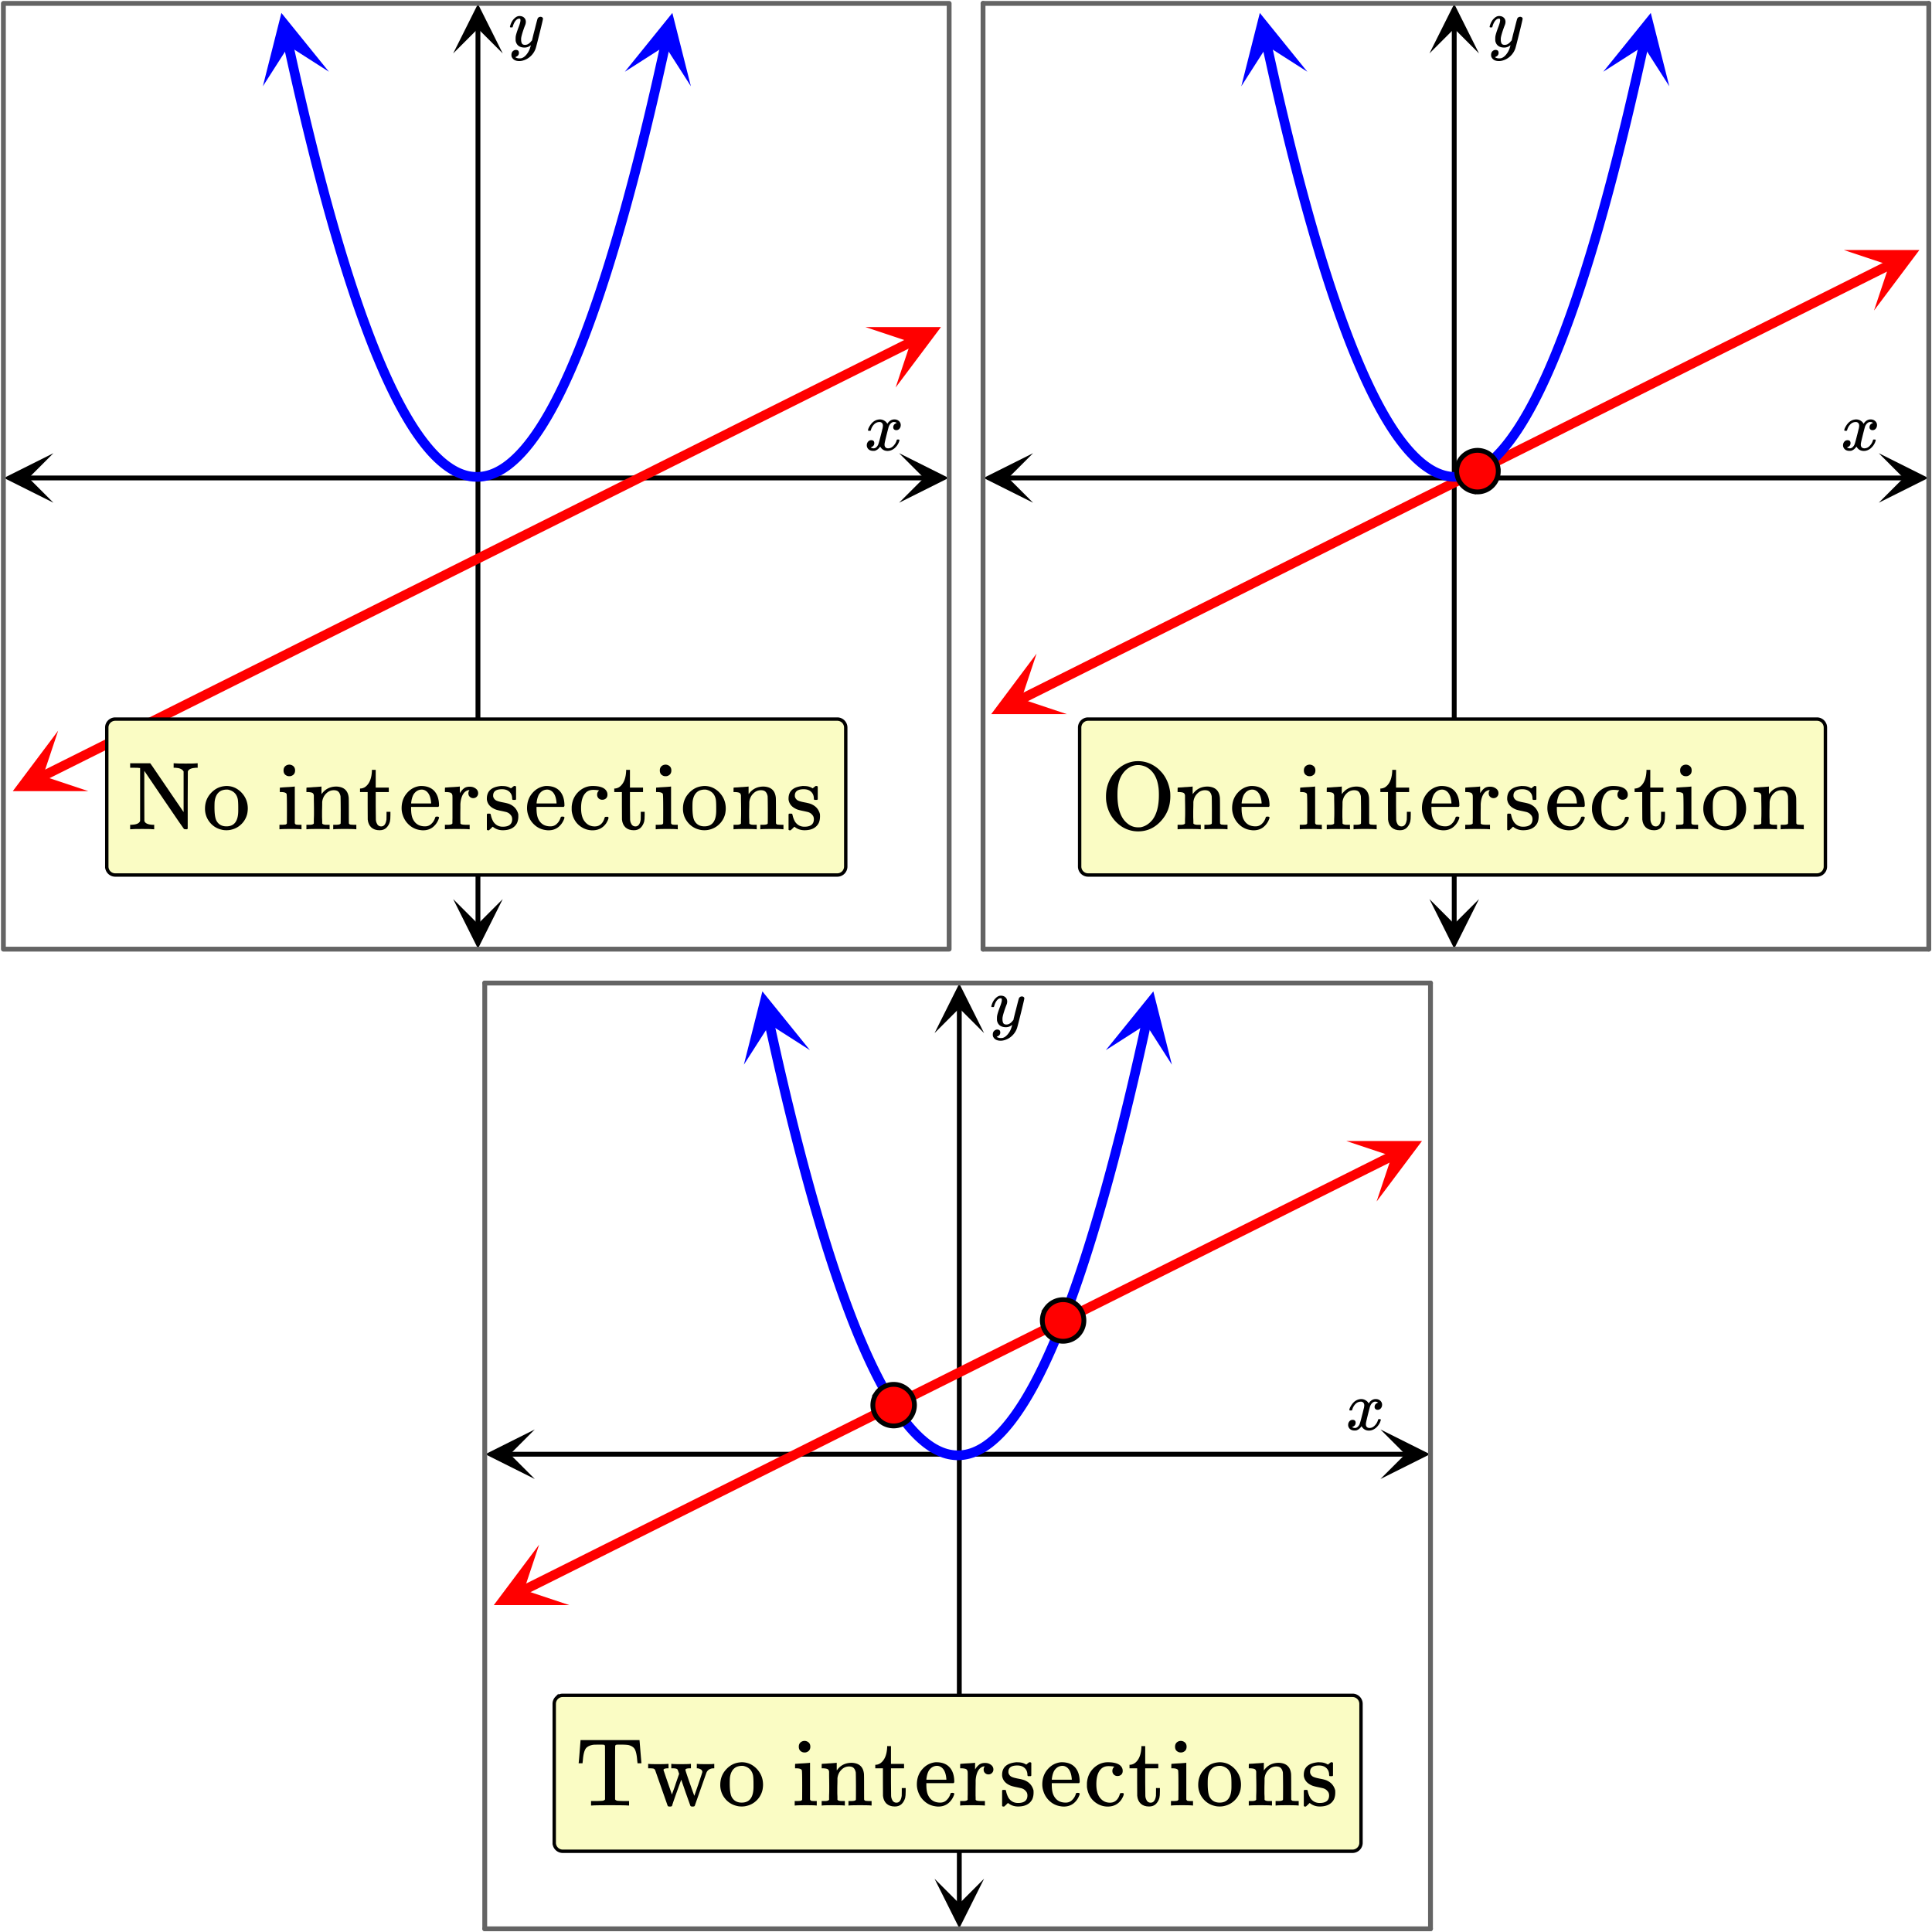 <svg xmlns="http://www.w3.org/2000/svg" xmlns:xlink="http://www.w3.org/1999/xlink" width="569.28" height="569.28" viewBox="0 0 426.96 426.96"><defs><symbol overflow="visible" id="Q"><path d="M.89-4.281c-.062-.051-.093-.102-.093-.157.039-.28.203-.632.484-1.062.477-.727 1.082-1.148 1.813-1.266.144-.02.25-.03.312-.03.364 0 .696.093 1 .28.301.18.52.407.657.688.132-.176.21-.285.234-.328.383-.426.82-.64 1.312-.64.414 0 .754.12 1.016.359.27.242.406.539.406.89 0 .313-.094.578-.281.797a.867.867 0 0 1-.703.328c-.2 0-.36-.055-.484-.172a.584.584 0 0 1-.188-.453c0-.469.258-.789.781-.969a.747.747 0 0 0-.172-.109c-.105-.063-.257-.094-.453-.094a.885.885 0 0 0-.281.032c-.398.167-.688.507-.875 1.015-.031.086-.184.656-.453 1.719C4.66-2.391 4.52-1.79 4.5-1.656a2.175 2.175 0 0 0-.047.453c0 .25.07.45.219.594.144.136.336.203.578.203.426 0 .813-.176 1.156-.531.352-.364.594-.77.719-1.22.031-.1.055-.16.078-.171.031-.02.113-.031.25-.031.195 0 .297.043.297.125 0 .011-.012.07-.031.171-.18.637-.54 1.188-1.078 1.657-.48.386-.985.578-1.516.578-.719 0-1.266-.32-1.64-.969-.294.461-.669.766-1.126.922-.093.02-.23.031-.406.031-.594 0-1.016-.21-1.266-.64a1.104 1.104 0 0 1-.156-.61c0-.3.094-.562.281-.781a.888.888 0 0 1 .704-.328c.445 0 .671.219.671.656 0 .375-.183.652-.546.828-.024.012-.047.028-.079.047l-.078.031a.123.123 0 0 1-.046.016l-.032.016c0 .03.07.074.219.125a.992.992 0 0 0 .406.078c.364 0 .68-.227.953-.688.114-.187.313-.851.594-2 .063-.226.129-.488.203-.781.07-.29.125-.508.156-.656.04-.157.067-.25.079-.282a3.95 3.95 0 0 0 .078-.593c0-.25-.07-.446-.203-.594a.72.72 0 0 0-.547-.219c-.469 0-.875.18-1.219.532a2.824 2.824 0 0 0-.688 1.234c-.023.086-.046.137-.078.156-.023.012-.105.016-.25.016zm0 0"/></symbol><symbol overflow="visible" id="R"><path d="M7.11-6.625c.132 0 .253.043.359.125a.37.37 0 0 1 .156.313c0 .125-.25 1.199-.75 3.218-.5 2.024-.79 3.13-.86 3.328-.167.5-.433.961-.796 1.391-.367.426-.79.758-1.266 1-.555.27-1.07.406-1.547.406-.781 0-1.312-.25-1.594-.75-.105-.136-.156-.34-.156-.61 0-.343.098-.616.297-.812.219-.199.442-.296.672-.296.457 0 .688.218.688.656 0 .375-.184.648-.547.828-.024.008-.047.02-.079.031-.03.02-.058.035-.078.047-.023.008-.039.016-.046.016l-.047.015c.03.063.14.125.328.188a1.4 1.4 0 0 0 .5.094h.11c.175 0 .312-.012.405-.032.383-.105.75-.367 1.094-.781A4.25 4.25 0 0 0 4.766.281c.113-.344.171-.547.171-.61 0-.007-.011-.003-.03.017a.545.545 0 0 0-.095.062 2.057 2.057 0 0 1-1.265.422c-.524 0-.953-.121-1.297-.36-.336-.25-.555-.609-.656-1.078a3.893 3.893 0 0 1-.016-.468c0-.25.008-.442.031-.579.07-.437.313-1.187.72-2.25.218-.601.327-1.023.327-1.265 0-.145-.015-.242-.047-.297-.023-.063-.078-.094-.171-.094h-.063c-.242 0-.469.11-.688.328-.324.336-.574.829-.75 1.485 0 .011-.007.027-.015.047a.188.188 0 0 1-.031.046l-.016.016c-.012.012-.031.016-.063.016h-.39c-.063-.051-.094-.094-.094-.125 0-.032.016-.102.047-.219.207-.719.531-1.273.969-1.672.343-.332.703-.5 1.078-.5.437 0 .781.121 1.031.36.258.23.39.558.39.984-.023.187-.038.293-.046.312 0 .063-.078.29-.235.672-.417 1.137-.667 1.969-.75 2.5a2.863 2.863 0 0 0-.015.36c0 .386.062.683.187.89.125.2.348.297.672.297.239 0 .461-.055.672-.172.207-.125.363-.242.469-.36.113-.124.254-.284.422-.484 0-.007.02-.113.062-.312.051-.207.125-.508.219-.906.102-.406.203-.785.297-1.14.383-1.54.598-2.349.64-2.423.133-.27.36-.406.672-.406zm0 0"/></symbol><symbol overflow="visible" id="S"><path d="M5.656 0C5.47-.04 4.648-.063 3.203-.063c-1.48 0-2.312.024-2.5.063H.531v-.984h.36c.968-.051 1.562-.29 1.78-.72l.063-.124v-11.703h-.093c-.137-.04-.649-.063-1.532-.063H.531v-.984h4.422l.063.062c.03.012.648.914 1.859 2.704 1.219 1.78 2.43 3.562 3.64 5.343l1.829 2.672v-8.969c-.274-.507-.887-.785-1.844-.828h-.36v-.984h.172c.25.043 1.083.062 2.5.062 1.446 0 2.266-.02 2.454-.062h.187v.984h-.36c-1.042.055-1.648.328-1.812.828l-.031 6.313v6.328c-.043.031-.09.074-.14.125h-.297c-.22 0-.352-.02-.391-.063-.086-.082-1.555-2.218-4.406-6.406-2.844-4.187-4.297-6.332-4.36-6.437v5.547l.016 5.53c.164.513.77.794 1.812.845h.36V0zm0 0"/></symbol><symbol overflow="visible" id="T"><path d="M.594-4.563c0-1.3.41-2.414 1.234-3.343.832-.938 1.82-1.473 2.969-1.61.226-.03.406-.046.531-.046 1.238 0 2.317.453 3.234 1.359.989 1 1.485 2.203 1.485 3.61 0 .292-.031.632-.094 1.015a4.655 4.655 0 0 1-1.219 2.344A4.592 4.592 0 0 1 6.454.078c-.337.094-.712.14-1.126.14-.418 0-.793-.046-1.125-.14a4.595 4.595 0 0 1-2.61-1.687 4.695 4.695 0 0 1-1-2.954zM5.719-8.75a3.318 3.318 0 0 0-.344-.016c-.43 0-.836.086-1.219.25-.793.399-1.265 1.172-1.422 2.329-.03.25-.046.703-.046 1.359 0 1.355.132 2.32.406 2.89C3.55-1.07 4.297-.64 5.328-.64c1.738 0 2.61-1.16 2.61-3.484v-.672c0-.926-.04-1.555-.11-1.89-.242-1.114-.945-1.801-2.11-2.063zm0 0"/></symbol><symbol overflow="visible" id="V"><path d="M2.797-14.281c.351.031.644.156.875.375.226.219.344.523.344.906 0 .512-.196.875-.579 1.094a1.215 1.215 0 0 1-.687.187c-.281 0-.516-.062-.703-.187-.387-.219-.578-.582-.578-1.094 0-.395.125-.707.375-.938.25-.226.566-.343.953-.343zM5.266 0c-.157-.04-.899-.063-2.22-.063C1.755-.063.977-.038.72 0H.563v-.984H.89c.406 0 .754-.02 1.046-.063a.47.47 0 0 0 .266-.234c.008-.032.016-1.063.016-3.094 0-2.133-.028-3.273-.078-3.422-.118-.281-.54-.422-1.266-.422H.641v-.484c0-.332.015-.5.046-.5l.204-.016c.144-.008.347-.023.609-.047l.766-.046c.238-.008.492-.024.765-.047l.61-.047c.144-.02.226-.031.25-.031h.062v8.109c.07.148.156.242.25.281.102.031.352.055.75.063h.484V0zm0 0"/></symbol><symbol overflow="visible" id="W"><path d="M4.016-1.281c.113.199.445.297 1 .297h.64V0h-.172c-.187-.04-.984-.063-2.39-.063C1.688-.063.89-.038.704 0H.53v-.984h.64c.552 0 .884-.098 1-.297v-.657c0-.195.005-.421.017-.671a25.8 25.8 0 0 0 .015-.829v-.89c0-.445-.008-.922-.015-1.422A54.61 54.61 0 0 1 2.171-7v-.484c-.043-.27-.149-.454-.313-.547-.156-.094-.468-.156-.937-.188h-.39v-.484c0-.332.015-.5.046-.5l.219-.016c.133-.008.332-.02.594-.031.27-.02.53-.04.78-.063.25-.007.505-.023.767-.046l.624-.047c.145-.02.223-.031.235-.031h.062v.859c0 .543.008.812.032.812l.015-.03c.77-1.095 1.86-1.641 3.266-1.641 1.633.062 2.535.87 2.703 2.421.02.094.031 1.079.031 2.954 0 1.824.004 2.75.016 2.78a.459.459 0 0 0 .265.235c.29.043.641.063 1.047.063h.329V0h-.172C11.21-.04 10.414-.063 9-.063c-1.406 0-2.203.024-2.39.063h-.157v-.984h.5c.758 0 1.14-.114 1.14-.344.009-.02.016-1 .016-2.938-.011-1.925-.027-2.945-.046-3.062-.094-.445-.258-.774-.485-.984-.219-.208-.555-.313-1-.313-.648 0-1.21.246-1.687.734-.5.493-.793 1.118-.875 1.875v.375c0 .262-.008.586-.016.97-.012.386-.016.75-.016 1.093v.672c0 .23.004.437.016.625.008.187.016.351.016.484zm0 0"/></symbol><symbol overflow="visible" id="X"><path d="M3.016-12.813v-.312h.843v3.922H6.75v.984H3.86v3.078c.019 1.782.03 2.793.03 3.032.008.23.055.449.141.656.196.555.547.828 1.047.828.625 0 1.008-.504 1.156-1.516.008-.113.016-.437.016-.968v-.75h.86v.75c0 .648-.04 1.117-.11 1.406-.156.562-.422 1.027-.797 1.39C5.828.04 5.332.22 4.72.22c-.774 0-1.387-.211-1.844-.625-.45-.426-.71-1.004-.781-1.735-.012-.093-.016-1.144-.016-3.156v-2.922H.391V-9h.187c.52-.05.969-.281 1.344-.688.656-.687 1.02-1.726 1.094-3.124zm0 0"/></symbol><symbol overflow="visible" id="Y"><path d="M8.86-5.234c0 .105-.055.203-.157.296H2.688v.329c0 1.054.14 1.851.421 2.39C3.63-1.164 4.516-.64 5.766-.64c.613 0 1.125-.226 1.53-.687.282-.281.505-.649.673-1.11.039-.156.082-.253.125-.296.039-.04.156-.063.344-.063.28 0 .421.074.421.219 0 .055-.023.14-.062.265-.274.75-.703 1.368-1.297 1.844C6.906 0 6.18.234 5.328.234c-.262 0-.574-.039-.937-.109a4.437 4.437 0 0 1-2.172-1.11 4.855 4.855 0 0 1-1.36-2.109 4.658 4.658 0 0 1-.265-1.562c0-1.301.383-2.407 1.156-3.313.77-.906 1.719-1.43 2.844-1.578.05-.008.148-.015.297-.015 1.289 0 2.273.382 2.953 1.14.676.762 1.015 1.824 1.015 3.188zm-1.75-.641c-.126-1.55-.653-2.488-1.579-2.813a1.647 1.647 0 0 0-.453-.078c-.742 0-1.344.34-1.812 1.016-.282.46-.47 1.094-.563 1.906v.14H7.11zm0 0"/></symbol><symbol overflow="visible" id="Z"><path d="M.766-.984h.296c.563 0 .899-.098 1.016-.297v-.172-.484c.008-.196.016-.426.016-.688V-7l-.016-.484c-.055-.27-.164-.454-.328-.547-.156-.094-.469-.156-.938-.188h-.39v-.484c0-.332.016-.5.047-.5l.219-.016c.132-.008.332-.023.593-.047l.766-.046c.226-.008.476-.024.75-.047l.61-.047c.144-.02.226-.031.25-.031h.062v1.468c.27-.445.566-.797.89-1.047.32-.257.754-.39 1.297-.39.407 0 .75.078 1.032.234.55.281.828.684.828 1.203a1.07 1.07 0 0 1-1.094 1.094 1.04 1.04 0 0 1-.75-.297c-.211-.195-.313-.453-.313-.766 0-.238.055-.437.172-.593a.469.469 0 0 0 .047-.11c-.031-.03-.2-.004-.5.079a2.63 2.63 0 0 0-.5.328c-.574.543-.902 1.437-.984 2.687v.828a67.765 67.765 0 0 0-.016 1.438v1.124c.008.157.016.298.016.423v.437c.05.117.133.184.25.203.144.063.523.102 1.14.11h.657V0h-.188c-.262-.04-1.168-.063-2.719-.063C1.586-.063.79-.038.594 0H.422v-.984zm0 0"/></symbol><symbol overflow="visible" id="aa"><path d="M4.063-8.844c-1.313 0-1.97.465-1.97 1.39 0 .188.016.31.048.36a1.3 1.3 0 0 0 .656.75c.312.149.797.282 1.453.407.813.148 1.363.304 1.656.468.895.43 1.473 1.137 1.735 2.125.007.086.015.25.015.5 0 .563-.101 1.059-.297 1.485C6.805-.305 5.758.219 4.22.219 3.375.219 2.633-.04 2-.562l-.172.156-.187.187a1.943 1.943 0 0 1-.25.235l-.235.218H.984A.39.39 0 0 1 .704.11v-1.687-1.594c.007-.144.046-.234.109-.265a2.22 2.22 0 0 1 .343-.016c.188 0 .297.015.328.047.032.023.067.12.11.297a4.9 4.9 0 0 0 .562 1.468c.5.72 1.188 1.079 2.063 1.079 1.383 0 2.078-.551 2.078-1.657 0-.414-.133-.75-.39-1-.22-.27-.516-.46-.891-.578-.243-.062-.586-.14-1.032-.234-.793-.157-1.328-.305-1.609-.453-.95-.438-1.5-1.098-1.656-1.985a1.805 1.805 0 0 1-.016-.312c0-1.633 1.004-2.555 3.016-2.766.05-.02.219-.02.5 0 .57 0 1.07.11 1.5.328l.328.172.187-.156c.188-.156.344-.274.47-.36h.171c.094 0 .188.043.281.126v2.828l-.14.125h-.594a.361.361 0 0 1-.125-.266c0-.645-.203-1.156-.61-1.531-.398-.375-.937-.563-1.625-.563zm0 0"/></symbol><symbol overflow="visible" id="ab"><path d="M8.297-6.813c-.219.2-.496.297-.828.297-.324 0-.594-.109-.813-.328a1.102 1.102 0 0 1-.312-.797c0-.32.101-.593.312-.812.07-.07.102-.113.094-.125 0-.008-.07-.024-.203-.047A7.652 7.652 0 0 0 5.5-8.703c-.719 0-1.29.226-1.703.672-.668.68-1 1.797-1 3.36 0 1.167.219 2.085.656 2.75.582.866 1.367 1.296 2.36 1.296.351 0 .664-.066.937-.203.594-.3 1.004-.86 1.234-1.672.032-.113.067-.18.11-.203.039-.031.156-.047.344-.047h.296c.082.086.125.148.125.188 0 .273-.18.695-.53 1.265C7.608-.273 6.601.234 5.311.234c-.71 0-1.386-.164-2.03-.484C1.874-.977 1.031-2.191.75-3.89c-.023-.083-.031-.305-.031-.672 0-.375.008-.61.031-.704.164-1.343.75-2.43 1.75-3.265.852-.688 1.797-1.031 2.828-1.031 1.844 0 2.922.484 3.234 1.453.04.125.063.289.063.484 0 .336-.11.605-.328.813zm0 0"/></symbol><symbol overflow="visible" id="ac"><path d="M15.406-7.281c0 2.148-.699 3.976-2.094 5.484C11.927-.285 10.25.47 8.282.47 7.905.469 7.554.44 7.233.39 5.723.14 4.422-.555 3.328-1.703c-1.086-1.145-1.762-2.52-2.031-4.125-.074-.352-.11-.828-.11-1.422 0-1.926.586-3.645 1.766-5.156.438-.508.813-.88 1.125-1.11a6.64 6.64 0 0 1 3.64-1.515c.134-.008.321-.016.563-.016 1.551 0 2.969.512 4.25 1.531.313.25.68.621 1.11 1.11.937 1.168 1.515 2.578 1.734 4.234.02.25.031.547.031.89zM9.97-13.813c-.586-.25-1.149-.374-1.688-.374-.574 0-1.12.124-1.64.374-.762.376-1.387.946-1.875 1.704-.493.761-.805 1.671-.938 2.734-.074.406-.11 1.012-.11 1.813 0 3.011.727 5.101 2.188 6.265a3.6 3.6 0 0 0 2.39.875c.313 0 .517-.008.61-.031.969-.195 1.82-.75 2.563-1.656.937-1.25 1.406-3.067 1.406-5.454 0-.8-.04-1.406-.11-1.812-.304-2.176-1.234-3.656-2.796-4.438zm0 0"/></symbol><symbol overflow="visible" id="ad"><path d="M.766-9.453c.02-.031.093-.844.218-2.438.125-1.593.188-2.406.188-2.437v-.125h13.047v.125c.008.031.078.844.203 2.437.133 1.594.203 2.407.203 2.438v.125h-.86v-.125a11.668 11.668 0 0 1-.062-.516c-.105-1.375-.336-2.27-.687-2.687-.243-.301-.633-.531-1.172-.688-.305-.07-.852-.11-1.64-.11h-.579c-.324 0-.527.017-.61.048-.074.023-.132.094-.171.219-.024.03-.031 2.015-.031 5.953v5.89c.113.157.289.258.53.297.509.043 1.15.063 1.923.063h.64V0h-.281c-.293-.04-1.602-.063-3.922-.063-2.324 0-3.633.024-3.922.063H3.5v-.984h.64c.77 0 1.41-.02 1.923-.063.238-.039.414-.14.53-.297v-5.89c0-3.938-.007-5.922-.015-5.954-.043-.124-.105-.195-.187-.218-.075-.031-.278-.047-.61-.047h-.578c-.668 0-1.074.012-1.219.031-.605.094-1.086.293-1.437.594-.461.387-.746 1.34-.86 2.86-.03.28-.054.452-.062.515v.125h-.86zm0 0"/></symbol><symbol overflow="visible" id="ae"><path d="M9.64-8.219c-.68 0-1.015.117-1.015.344 0 .117.316 1.086.953 2.906.645 1.824.985 2.766 1.016 2.828l.875-2.53c.594-1.74.89-2.65.89-2.735a.642.642 0 0 0-.312-.563 1.709 1.709 0 0 0-.735-.25h-.171v-.984h.156c.176.043.848.062 2.015.062.97 0 1.493-.02 1.579-.062H15v.984h-.125c-.012 0-.059.008-.14.016h-.172c-.68.105-1.126.465-1.344 1.078L10.688.063c-.055.113-.211.171-.47.171-.273 0-.433-.054-.484-.156-.011-.012-.359-.984-1.046-2.922l-.985-2.86C6.493-2.397 5.816-.472 5.672.079c-.063.102-.227.156-.484.156-.274 0-.434-.058-.485-.172L1.922-7.859c-.106-.157-.215-.25-.328-.282-.106-.039-.352-.066-.735-.078H.391v-.984h.125c.156.043.804.062 1.953.062 1.281 0 2.031-.02 2.25-.062h.172v.984h-.297c-.543.031-.813.153-.813.36 0 .023.313.945.938 2.765l.937 2.688c.008-.063.051-.203.125-.422.082-.219.188-.504.313-.86.133-.351.265-.734.39-1.14L7.234-7l-.125-.36c-.125-.374-.214-.585-.265-.64-.125-.133-.43-.207-.907-.219H5.5v-.984h.14c.133.043.727.062 1.782.062 1.32 0 2.078-.02 2.266-.062h.156v.984zm0 0"/></symbol><clipPath id="a"><path d="M.86 100.148H12V112H.86zm0 0"/></clipPath><clipPath id="b"><path d="M198.691 100.148H210V112h-11.309zm0 0"/></clipPath><clipPath id="c"><path d="M100.148 198H112v11.645h-11.852zm0 0"/></clipPath><clipPath id="d"><path d="M100.148 0H112v11.813h-11.852zm0 0"/></clipPath><clipPath id="e"><path d="M217.355 100.148H229V112h-11.645zm0 0"/></clipPath><clipPath id="f"><path d="M415.188 100.148h11.773V112h-11.774zm0 0"/></clipPath><clipPath id="g"><path d="M315.898 198H327v11.645h-11.102zm0 0"/></clipPath><clipPath id="h"><path d="M315.898 0H327v11.813h-11.102zm0 0"/></clipPath><clipPath id="i"><path d="M107.234 315.898H119V327h-11.766zm0 0"/></clipPath><clipPath id="j"><path d="M305.066 315.898H317V327h-11.934zm0 0"/></clipPath><clipPath id="k"><path d="M206.527 415H218v11.14h-11.473zm0 0"/></clipPath><clipPath id="l"><path d="M206.527 217H218v11.309h-11.473zm0 0"/></clipPath><clipPath id="m"><path d="M2 161h18v14H2zm0 0"/></clipPath><clipPath id="n"><path d="M-.516 168.156l38.094-19.05 19.05 38.097-38.097 19.047zm0 0"/></clipPath><clipPath id="o"><path d="M191 72h17v14h-17zm0 0"/></clipPath><clipPath id="p"><path d="M191.242 72.277l38.094-19.05 19.05 38.097-38.097 19.047zm0 0"/></clipPath><clipPath id="q"><path d="M58 2h15v18H58zm0 0"/></clipPath><clipPath id="r"><path d="M69.484 1.258l9.141 41.601L37.023 52l-9.14-41.602zm0 0"/></clipPath><clipPath id="s"><path d="M138 2h15v18h-15zm0 0"/></clipPath><clipPath id="t"><path d="M138.082 15.855l9.14-41.601 41.602 9.14-9.14 41.602zm0 0"/></clipPath><clipPath id="u"><path d="M219 144h17v14h-17zm0 0"/></clipPath><clipPath id="v"><path d="M215.707 151.129l38.098-19.047 19.047 38.098-38.094 19.047zm0 0"/></clipPath><clipPath id="w"><path d="M407 55h18v14h-18zm0 0"/></clipPath><clipPath id="x"><path d="M407.465 55.25l38.098-19.047 19.05 38.094-38.097 19.05zm0 0"/></clipPath><clipPath id="y"><path d="M274 2h15v18h-15zm0 0"/></clipPath><clipPath id="z"><path d="M285.71 1.258l9.142 41.601L253.25 52l-9.14-41.602zm0 0"/></clipPath><clipPath id="A"><path d="M354 2h15v18h-15zm0 0"/></clipPath><clipPath id="B"><path d="M354.309 15.855l9.14-41.601 41.602 9.14-9.14 41.602zm0 0"/></clipPath><clipPath id="C"><path d="M109 341h17v14h-17zm0 0"/></clipPath><clipPath id="D"><path d="M105.777 348.04l38.098-19.048 19.047 38.098-38.094 19.047zm0 0"/></clipPath><clipPath id="E"><path d="M297 252h18v14h-18zm0 0"/></clipPath><clipPath id="F"><path d="M297.535 252.16l38.098-19.047 19.05 38.094-38.097 19.05zm0 0"/></clipPath><clipPath id="G"><path d="M164 219h15v17h-15zm0 0"/></clipPath><clipPath id="H"><path d="M175.781 217.484l9.14 41.598-41.6 9.14-9.141-41.6zm0 0"/></clipPath><clipPath id="I"><path d="M244 219h15v17h-15zm0 0"/></clipPath><clipPath id="J"><path d="M244.379 232.078l9.14-41.598 41.598 9.137-9.137 41.602zm0 0"/></clipPath><clipPath id="K"><path d="M216 0h210.96v2H216zm0 0"/></clipPath><clipPath id="L"><path d="M425 0h1.96v211H425zm0 0"/></clipPath><clipPath id="M"><path d="M216 209h210.96v2H216zm0 0"/></clipPath><clipPath id="N"><path d="M315 216h2v210.96h-2zm0 0"/></clipPath><clipPath id="O"><path d="M106 425h211v1.96H106zm0 0"/></clipPath><clipPath id="P"><path d="M106 216h2v210.96h-2zm0 0"/></clipPath></defs><path fill="#fff" d="M0 0h426.96v426.96H0z"/><path fill="#fff" d="M0 0h426.96v426.96H0z"/><path d="M6.227 105.625h198.05" fill="none" stroke-width="1.067" stroke="#000"/><g clip-path="url(#a)"><path d="M11.813 100.148L.858 105.625l10.954 5.477-5.477-5.477zm0 0"/></g><g clip-path="url(#b)"><path d="M198.691 100.148l10.954 5.477-10.954 5.477 5.477-5.477zm0 0"/></g><path d="M105.625 204.277V6.227" fill="none" stroke-width="1.067" stroke="#000"/><g clip-path="url(#c)"><path d="M100.148 198.691l5.477 10.954 5.477-10.954-5.477 5.477zm0 0"/></g><g clip-path="url(#d)"><path d="M100.148 11.813L105.625.858l5.477 10.954-5.477-5.477zm0 0"/></g><path d="M222.723 105.625h198.05" fill="none" stroke-width="1.067" stroke="#000"/><g clip-path="url(#e)"><path d="M228.309 100.148l-10.954 5.477 10.954 5.477-5.477-5.477zm0 0"/></g><g clip-path="url(#f)"><path d="M415.188 100.148l10.953 5.477-10.954 5.477 5.477-5.477zm0 0"/></g><path d="M321.375 204.277V6.227" fill="none" stroke-width="1.067" stroke="#000"/><g clip-path="url(#g)"><path d="M315.898 198.691l5.477 10.954 5.477-10.954-5.477 5.477zm0 0"/></g><g clip-path="url(#h)"><path d="M315.898 11.813L321.375.858l5.477 10.954-5.477-5.477zm0 0"/></g><path d="M112.602 321.375h198.05" fill="none" stroke-width="1.067" stroke="#000"/><g clip-path="url(#i)"><path d="M118.188 315.898l-10.954 5.477 10.954 5.477-5.477-5.477zm0 0"/></g><g clip-path="url(#j)"><path d="M305.066 315.898l10.954 5.477-10.954 5.477 5.477-5.477zm0 0"/></g><path d="M212 420.774V222.723" fill="none" stroke-width="1.067" stroke="#000"/><g clip-path="url(#k)"><path d="M206.527 415.188L212 426.14l5.477-10.954-5.477 5.477zm0 0"/></g><g clip-path="url(#l)"><path d="M206.527 228.309L212 217.355l5.477 10.954-5.477-5.477zm0 0"/></g><path d="M9.375 171.563l5.156-2.579 1.285-.64 15.47-7.735 1.284-.644 15.47-7.734 1.284-.641 15.469-7.734 1.285-.645 15.469-7.734 1.285-.641 15.469-7.734 1.285-.645 15.469-7.734 1.285-.64 15.469-7.735 1.285-.645 15.469-7.734 1.285-.64 15.468-7.735 1.286-.645 15.468-7.734 1.286-.64 15.468-7.735 1.285-.645 1.29-.644" fill="none" stroke-width="2.135" stroke-linecap="round" stroke-linejoin="round" stroke="red"/><g clip-path="url(#m)"><g clip-path="url(#n)"><path d="M12.852 161.473L2.824 174.84h16.711l-10.027-3.344zm0 0" fill="red"/></g></g><g clip-path="url(#o)"><g clip-path="url(#p)"><path d="M191.242 72.277h16.707l-10.023 13.368 3.34-10.028zm0 0" fill="red"/></g></g><path d="M63.758 10.012l.558 2.543.559 2.511.559 2.473.558 2.441.559 2.407.558 2.37.559 2.337.562 2.3.56 2.27.558 2.234.558 2.2.559 2.164.558 2.133.56 2.097.558 2.059.558 2.031.559 1.992.558 1.957.559 1.926.559 1.89.558 1.856.559 1.82.558 1.79.559 1.75.559 1.718.558 1.684.559 1.652.558 1.613.559 1.583.562 1.546.56 1.512.558 1.477.558 1.445.559 1.41.558 1.375.559 1.34.559 1.305.558 1.273.559 1.235.558 1.203.559 1.168.559 1.136.558 1.098.559 1.066.558 1.032.559.996.559.96.558.93.559.895.558.86.563.823.558.79.559.757.559.72.558.687.559.656.558.617.559.582.559.55.558.516.559.48.558.45.559.41.559.38.558.343.559.309.558.277.559.238.559.207.558.172.559.137.562.105.559.067.558.035h.559l.559-.035.558-.067.559-.105.558-.137.559-.172.559-.207.558-.238.559-.277.558-.309.559-.344.559-.379.558-.41.559-.45.558-.48.559-.515.559-.55.558-.583.559-.617.562-.656.559-.688.558-.719.559-.757.559-.79.558-.824.559-.86.558-.894.559-.93.559-.96.558-.996.559-1.032.558-1.066.559-1.098.559-1.136.558-1.168.559-1.203.558-1.235.559-1.273.558-1.305.56-1.34.562-1.375.558-1.41.559-1.445.558-1.477.559-1.512.559-1.546.558-1.583.559-1.613.558-1.652.559-1.684.559-1.718.558-1.75.559-1.79.558-1.82.559-1.855.558-1.89.56-1.927.558-1.957.558-1.992.559-2.031.558-2.059.563-2.097.559-2.133.558-2.164.559-2.2.558-2.234.559-2.27.559-2.3.558-2.336.559-2.371.558-2.407.559-2.44.558-2.474.56-2.511.558-2.543" fill="none" stroke-width="2.135" stroke-linecap="round" stroke-linejoin="round" stroke="#00f"/><g clip-path="url(#q)"><g clip-path="url(#r)"><path d="M72.691 15.855L62.187 2.86l-4.093 16.203 5.695-8.902zm0 0" fill="#00f"/></g></g><g clip-path="url(#s)"><g clip-path="url(#t)"><path d="M138.082 15.855L148.586 2.86l4.094 16.203-5.696-8.902zm0 0" fill="#00f"/></g></g><path d="M225.602 154.54l1.289-.645 1.285-.645 15.469-7.734 1.285-.645 2.578-1.289 1.289-.64 11.602-5.801 1.285-.645 15.468-7.734 1.286-.645 2.578-1.289 1.289-.64 11.601-5.801 1.286-.645 15.468-7.734 1.285-.645 2.579-1.289 1.289-.64 11.601-5.801 1.285-.645 15.47-7.734 1.284-.645 2.578-1.289 1.29-.64 11.601-5.801 1.285-.645 15.469-7.734 1.285-.645 2.578-1.289 1.29-.64 11.6-5.801 1.286-.645 15.469-7.734 1.285-.644 3.867-1.934 1.29-.64" fill="none" stroke-width="2.135" stroke-linecap="round" stroke-linejoin="round" stroke="red"/><g clip-path="url(#u)"><g clip-path="url(#v)"><path d="M229.074 144.445l-10.023 13.368h16.707l-10.024-3.34zm0 0" fill="red"/></g></g><g clip-path="url(#w)"><g clip-path="url(#x)"><path d="M407.465 55.25h16.71l-10.027 13.367 3.344-10.023zm0 0" fill="red"/></g></g><path d="M279.984 10.012l.56 2.543.558 2.511.558 2.473.559 2.441.558 2.407.559 2.37.559 2.337.558 2.3.559 2.27.558 2.234.559 2.2.559 2.164.558 2.133.563 2.097.558 2.059.559 2.031.558 1.992.56 1.957.558 1.926.558 1.89.559 1.856.558 1.82.559 1.79.559 1.75.558 1.718.559 1.684.558 1.652.559 1.613.559 1.583.558 1.546.559 1.512.558 1.477.559 1.445.559 1.41.562 1.375.559 1.34.558 1.305.559 1.273.558 1.235.56 1.203.558 1.168.558 1.136.559 1.098.558 1.066.559 1.032.559.996.558.96.559.93.558.895.559.86.559.823.558.79.559.757.558.72.559.687.559.656.562.617.559.582.558.55.559.516.558.48.559.45.559.41.558.38.559.343.558.309.559.277.559.238.558.207.559.172.558.137.559.105.559.067.558.035h.559l.558-.035.559-.067.562-.105.559-.137.559-.172.558-.207.559-.238.558-.277.559-.309.559-.344.558-.379.559-.41.558-.45.559-.48.559-.515.558-.55.559-.583.558-.617.559-.656.559-.688.558-.719.559-.757.558-.79.563-.824.558-.86.559-.894.559-.93.558-.96.559-.996.558-1.032.559-1.066.559-1.098.558-1.136.559-1.168.558-1.203.559-1.235.559-1.273.558-1.305.559-1.34.558-1.375.559-1.41.559-1.445.558-1.477.559-1.512.562-1.546.559-1.583.558-1.613.559-1.652.559-1.684.558-1.718.559-1.75.558-1.79.559-1.82.559-1.855.558-1.89.559-1.927.558-1.957.559-1.992.559-2.031.558-2.059.559-2.097.558-2.133.559-2.164.558-2.2.56-2.234.558-2.27.562-2.3.559-2.336.558-2.371.559-2.407.559-2.44.558-2.474.559-2.511.558-2.543" fill="none" stroke-width="2.135" stroke-linecap="round" stroke-linejoin="round" stroke="#00f"/><g clip-path="url(#y)"><g clip-path="url(#z)"><path d="M288.918 15.855L278.414 2.86l-4.094 16.203 5.696-8.902zm0 0" fill="#00f"/></g></g><g clip-path="url(#A)"><g clip-path="url(#B)"><path d="M354.309 15.855L364.812 2.86l4.094 16.203-5.695-8.902zm0 0" fill="#00f"/></g></g><path d="M115.672 351.45l1.285-.645 15.469-7.735 1.285-.644 1.29-.645 1.288-.64 12.89-6.446 1.286-.644 15.469-7.734 1.285-.645 1.289-.64 14.18-7.09 1.285-.645 15.468-7.734 1.286-.645 1.289-.644 1.289-.641 12.89-6.445 1.286-.645 15.468-7.734 1.285-.645 1.29-.644 1.289-.641 12.89-6.445 1.285-.645 15.47-7.734 1.284-.645 1.29-.644 1.288-.64 12.891-6.446 1.285-.645 15.469-7.734 1.285-.645 1.29-.644 1.288-.64 3.867-1.934" fill="none" stroke-width="2.135" stroke-linecap="round" stroke-linejoin="round" stroke="red"/><g clip-path="url(#C)"><g clip-path="url(#D)"><path d="M119.145 341.355l-10.024 13.368h16.707l-10.023-3.34zm0 0" fill="red"/></g></g><g clip-path="url(#E)"><g clip-path="url(#F)"><path d="M297.535 252.16h16.711l-10.027 13.367 3.344-10.023zm0 0" fill="red"/></g></g><path d="M170.055 226.238l.558 2.543.559 2.508.559 2.477.558 2.441.559 2.402.558 2.372.559 2.34.559 2.3.558 2.27.559 2.234.558 2.2.559 2.163.558 2.133.56 2.094.562 2.062.558 2.028.559 1.996.558 1.957.559 1.926.559 1.89.558 1.856.559 1.82.558 1.79.559 1.75.559 1.718.558 1.684.559 1.652.558 1.613.559 1.582.558 1.547.56 1.512.558 1.476.558 1.446.559 1.406.558 1.375.563 1.34.559 1.308.558 1.27.559 1.238.558 1.203.559 1.168.559 1.133.558 1.102.559 1.066.558 1.031.559.996.558.961.56.93.558.89.558.86.559.824.558.793.559.754.559.723.558.687.559.653.562.62.559.583.559.55.558.516.559.48.558.45.559.41.558.379.56.344.558.308.558.274.559.242.558.207.559.172.559.136.558.102.559.07.558.035h.559l.559-.035.558-.07.563-.102.558-.136.559-.172.558-.207.56-.242.558-.274.558-.308.559-.344.558-.379.56-.41.558-.45.558-.48.559-.516.558-.55.559-.582.559-.621.558-.653.559-.687.558-.723.559-.754.559-.793.558-.824.563-.86.558-.89.559-.93.558-.96.56-.997.558-1.031.558-1.066.559-1.102.558-1.133.559-1.168.559-1.203.558-1.238.559-1.27.558-1.308.559-1.34.559-1.375.558-1.406.559-1.446.558-1.476.559-1.512.559-1.547.562-1.582.559-1.613.558-1.652.559-1.684.558-1.719.559-1.75.559-1.789.558-1.82.559-1.856.558-1.89.559-1.926.559-1.957.558-1.996.559-2.028.558-2.062.559-2.094.559-2.133.558-2.164.559-2.199.558-2.234.559-2.27.562-2.3.559-2.34.559-2.372.558-2.402.559-2.441.558-2.477.559-2.508.559-2.543" fill="none" stroke-width="2.135" stroke-linecap="round" stroke-linejoin="round" stroke="#00f"/><g clip-path="url(#G)"><g clip-path="url(#H)"><path d="M178.988 232.078l-10.504-12.992-4.093 16.2 5.695-8.903zm0 0" fill="#00f"/></g></g><g clip-path="url(#I)"><g clip-path="url(#J)"><path d="M244.379 232.078l10.504-12.992 4.094 16.2-5.696-8.903zm0 0" fill="#00f"/></g></g><path d="M331.11 104.117c0 .301-.028.598-.086.895a4.649 4.649 0 0 1-.688 1.656 4.616 4.616 0 0 1-1.266 1.266c-.25.168-.515.308-.793.425-.28.114-.566.2-.863.262a4.597 4.597 0 0 1-.894.086c-.301 0-.602-.027-.899-.086a5.073 5.073 0 0 1-.86-.262 4.693 4.693 0 0 1-1.487-.996 4.445 4.445 0 0 1-.996-1.492 4.601 4.601 0 0 1-.352-1.754 4.61 4.61 0 0 1 .351-1.758 4.445 4.445 0 0 1 .997-1.492 4.693 4.693 0 0 1 1.488-.996 4.729 4.729 0 0 1 1.758-.348 4.768 4.768 0 0 1 1.758.348 4.693 4.693 0 0 1 1.488.996 4.616 4.616 0 0 1 1.258 2.352c.058.297.085.594.085.898zm0 0M202.086 310.527a4.61 4.61 0 0 1-2.043 3.82c-.25.169-.516.31-.793.423a4.405 4.405 0 0 1-.863.261c-.293.059-.594.09-.895.09-.3 0-.601-.031-.894-.09a4.405 4.405 0 0 1-.864-.261 4.411 4.411 0 0 1-.793-.422 4.659 4.659 0 0 1-1.27-1.266 4.71 4.71 0 0 1-.683-1.656 4.61 4.61 0 0 1-.09-.899 4.601 4.601 0 0 1 .352-1.753c.113-.282.258-.547.422-.797a4.642 4.642 0 0 1 2.926-1.953c.293-.059.593-.086.894-.086a4.568 4.568 0 0 1 1.758.347 4.693 4.693 0 0 1 1.488.996c.215.215.407.446.57.696.169.25.313.515.426.797a4.602 4.602 0 0 1 .352 1.754zm0 0M239.531 291.813c0 .3-.027.601-.086.898a4.741 4.741 0 0 1-.261.86 4.693 4.693 0 0 1-.996 1.492c-.211.21-.446.402-.696.57-.25.168-.515.309-.793.422a4.601 4.601 0 0 1-1.758.352c-.3 0-.601-.032-.894-.09a4.405 4.405 0 0 1-.863-.262 4.411 4.411 0 0 1-.793-.422 4.659 4.659 0 0 1-1.27-1.27 4.411 4.411 0 0 1-.422-.793 4.641 4.641 0 0 1-.352-1.758 4.601 4.601 0 0 1 .352-1.757c.114-.278.254-.543.422-.793a4.642 4.642 0 0 1 2.926-1.953c.293-.059.594-.086.894-.086.301 0 .598.027.895.086.297.058.582.148.863.261a4.693 4.693 0 0 1 1.489.997 4.616 4.616 0 0 1 1.257 2.351c.059.297.086.594.086.895zm0 0" fill="red" stroke-width="1.067" stroke="#000"/><path d="M.75.75h209.004M209.754.75v209.004M209.754 209.754H.75M.75 209.754V.75" fill="none" stroke-width="1.067" stroke-linecap="round" stroke="#646464"/><g clip-path="url(#K)"><path d="M217.246.75H426.25" fill="none" stroke-width="1.067" stroke-linecap="round" stroke="#646464"/></g><g clip-path="url(#L)"><path d="M426.25.75v209.004" fill="none" stroke-width="1.067" stroke-linecap="round" stroke="#646464"/></g><g clip-path="url(#M)"><path d="M426.25 209.754H217.246" fill="none" stroke-width="1.067" stroke-linecap="round" stroke="#646464"/></g><path d="M217.246 209.754V.75M107.125 217.246h209.004" fill="none" stroke-width="1.067" stroke-linecap="round" stroke="#646464"/><g clip-path="url(#N)"><path d="M316.129 217.246V426.25" fill="none" stroke-width="1.067" stroke-linecap="round" stroke="#646464"/></g><g clip-path="url(#O)"><path d="M316.129 426.25H107.125" fill="none" stroke-width="1.067" stroke-linecap="round" stroke="#646464"/></g><g clip-path="url(#P)"><path d="M107.125 426.25V217.246" fill="none" stroke-width="1.067" stroke-linecap="round" stroke="#646464"/></g><use xlink:href="#Q" x="191.026" y="99.484"/><use xlink:href="#R" x="112.368" y="10.338"/><path d="M23.598 191.5v-30.715a1.851 1.851 0 0 1 .547-1.324 1.88 1.88 0 0 1 1.324-.547h159.566a1.88 1.88 0 0 1 1.324.547c.172.176.309.379.403.61.097.226.144.464.144.714V191.5c0 .246-.047.488-.144.715-.094.23-.23.433-.403.61a1.88 1.88 0 0 1-1.324.547H25.47a1.88 1.88 0 0 1-1.324-.548 1.866 1.866 0 0 1-.547-1.324zm0 0" fill="#fafcc4" stroke="#000" stroke-width=".749"/><use xlink:href="#S" x="28.233" y="183.259"/><use xlink:href="#T" x="44.713" y="183.259"/><use xlink:href="#U" x="55.95" y="183.259"/><use xlink:href="#V" x="61.194" y="183.259"/><use xlink:href="#W" x="67.187" y="183.259"/><use xlink:href="#X" x="79.173" y="183.259"/><use xlink:href="#Y" x="88.162" y="183.259"/><use xlink:href="#Z" x="97.901" y="183.259"/><use xlink:href="#aa" x="106.89" y="183.259"/><use xlink:href="#Y" x="115.88" y="183.259"/><use xlink:href="#ab" x="125.619" y="183.259"/><use xlink:href="#X" x="135.357" y="183.259"/><use xlink:href="#V" x="144.347" y="183.259"/><use xlink:href="#T" x="150.34" y="183.259"/><use xlink:href="#W" x="161.576" y="183.259"/><use xlink:href="#aa" x="173.562" y="183.259"/><use xlink:href="#Q" x="406.774" y="99.484"/><use xlink:href="#R" x="328.865" y="10.338"/><path d="M238.594 191.5v-30.715c0-.25.05-.488.144-.715.094-.23.23-.433.407-.61a1.856 1.856 0 0 1 1.324-.546H401.53a1.88 1.88 0 0 1 1.325.547c.175.176.308.379.406.61.094.226.14.464.14.714V191.5a1.866 1.866 0 0 1-1.87 1.871H240.468c-.25 0-.489-.047-.719-.14a1.92 1.92 0 0 1-.605-.407 1.832 1.832 0 0 1-.407-.61 1.87 1.87 0 0 1-.144-.714zm0 0" fill="#fafcc4" stroke="#000" stroke-width=".749"/><use xlink:href="#ac" x="243.231" y="183.259"/><use xlink:href="#W" x="259.711" y="183.259"/><use xlink:href="#Y" x="271.697" y="183.259"/><use xlink:href="#U" x="281.436" y="183.259"/><use xlink:href="#V" x="286.68" y="183.259"/><use xlink:href="#W" x="292.673" y="183.259"/><use xlink:href="#X" x="304.659" y="183.259"/><use xlink:href="#Y" x="313.648" y="183.259"/><use xlink:href="#Z" x="323.387" y="183.259"/><use xlink:href="#aa" x="332.376" y="183.259"/><use xlink:href="#Y" x="341.366" y="183.259"/><use xlink:href="#ab" x="351.104" y="183.259"/><use xlink:href="#X" x="360.843" y="183.259"/><use xlink:href="#V" x="369.833" y="183.259"/><use xlink:href="#T" x="375.826" y="183.259"/><use xlink:href="#W" x="387.062" y="183.259"/><use xlink:href="#Q" x="297.402" y="315.98"/><use xlink:href="#R" x="218.744" y="226.834"/><path d="M122.48 407.246v-30.715c0-.246.047-.484.145-.715.094-.23.23-.433.406-.609a1.92 1.92 0 0 1 .606-.406c.23-.094.468-.14.718-.14H298.9c.25 0 .488.046.718.14a1.876 1.876 0 0 1 1.012 1.015c.098.23.145.47.145.715v30.715c0 .25-.047.488-.145.719-.094.226-.23.43-.406.605a1.889 1.889 0 0 1-1.324.55l-174.544.001a1.889 1.889 0 0 1-1.324-.55 1.856 1.856 0 0 1-.406-.606 1.818 1.818 0 0 1-.145-.719zm0 0" fill="#fafcc4" stroke="#000" stroke-width=".749"/><use xlink:href="#ad" x="127.117" y="399.006"/><use xlink:href="#ae" x="142.848" y="399.006"/><use xlink:href="#T" x="158.58" y="399.006"/><use xlink:href="#U" x="169.817" y="399.006"/><use xlink:href="#V" x="175.061" y="399.006"/><use xlink:href="#W" x="181.054" y="399.006"/><use xlink:href="#X" x="193.04" y="399.006"/><use xlink:href="#Y" x="202.029" y="399.006"/><use xlink:href="#Z" x="211.768" y="399.006"/><use xlink:href="#aa" x="220.757" y="399.006"/><use xlink:href="#Y" x="229.747" y="399.006"/><use xlink:href="#ab" x="239.485" y="399.006"/><use xlink:href="#X" x="249.224" y="399.006"/><use xlink:href="#V" x="258.213" y="399.006"/><use xlink:href="#T" x="264.206" y="399.006"/><use xlink:href="#W" x="275.443" y="399.006"/><use xlink:href="#aa" x="287.429" y="399.006"/></svg>